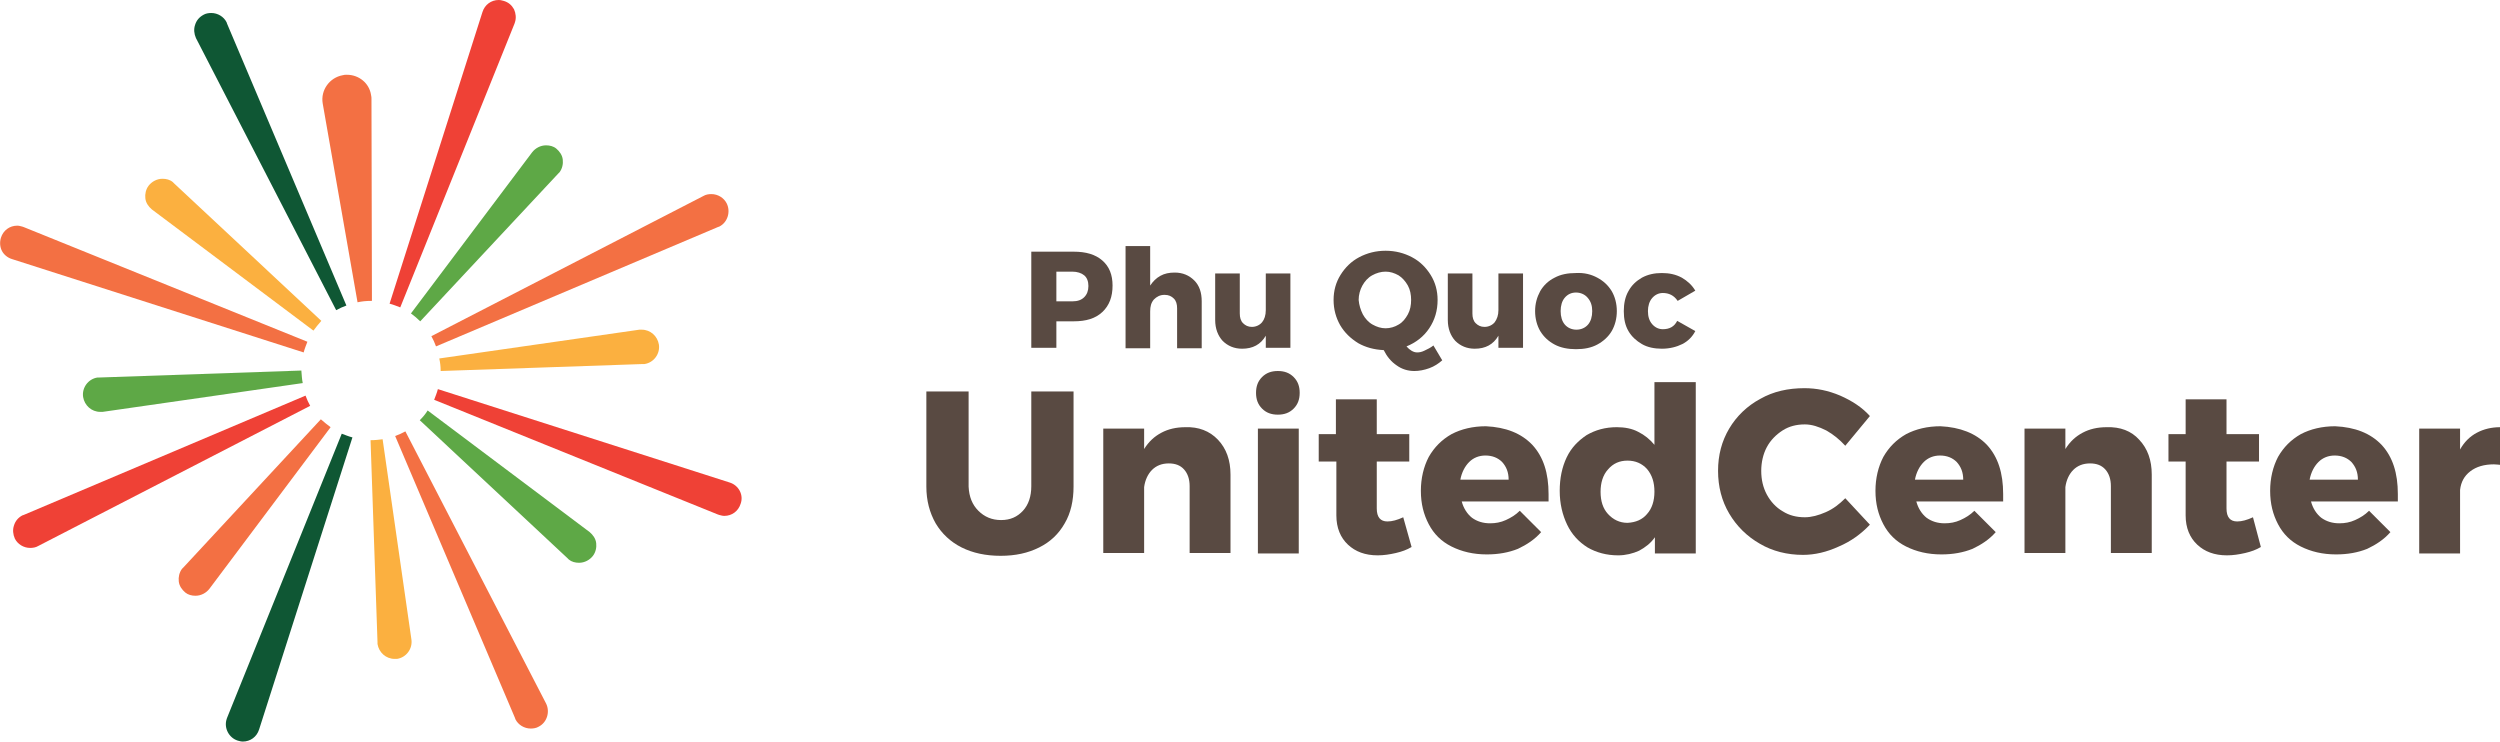 <?xml version="1.0" encoding="utf-8"?>
<!-- Generator: Adobe Illustrator 25.4.1, SVG Export Plug-In . SVG Version: 6.00 Build 0)  -->
<svg version="1.1" id="Layer_1" xmlns="http://www.w3.org/2000/svg" xmlns:xlink="http://www.w3.org/1999/xlink" x="0px" y="0px"
	 viewBox="0 0 538.4 159.7" style="enable-background:new 0 0 538.4 159.7;" xml:space="preserve">
<style type="text/css">
	.st0{fill:#594A42;}
	.st1{fill:#5EA846;}
	.st2{fill:#FBB040;}
	.st3{fill:#F37043;}
	.st4{fill:#EF4136;}
	.st5{fill:#0F5734;}
</style>
<g>
	<g>
		<path class="st0" d="M210.7,110c1.3,1.3,2.9,2,4.9,2c2,0,3.5-0.7,4.7-2c1.2-1.3,1.8-3.1,1.8-5.3V84.3h9.1v20.5
			c0,3-0.6,5.7-1.9,7.9c-1.3,2.3-3.1,4-5.5,5.2c-2.4,1.2-5.1,1.8-8.3,1.8s-6-0.6-8.4-1.8c-2.4-1.2-4.3-3-5.6-5.2
			c-1.3-2.3-2-4.9-2-7.9V84.3h9.1v20.5C208.7,107,209.4,108.7,210.7,110z"/>
		<path class="st0" d="M262.3,94.7c1.8,1.9,2.7,4.4,2.7,7.5v16.9h-8.8v-14.4c0-1.5-0.4-2.7-1.2-3.6s-1.9-1.3-3.3-1.3
			c-1.5,0-2.7,0.5-3.6,1.4s-1.5,2.2-1.7,3.7v14.2h-8.8V92.3h8.8v4.4c1-1.6,2.2-2.7,3.7-3.5c1.5-0.8,3.2-1.2,5.2-1.2
			C258.1,91.9,260.5,92.8,262.3,94.7z"/>
		<path class="st0" d="M278.6,81.2c0.9,0.9,1.3,2,1.3,3.4c0,1.4-0.4,2.5-1.3,3.4c-0.9,0.9-2,1.3-3.4,1.3c-1.4,0-2.5-0.4-3.4-1.3
			c-0.9-0.9-1.3-2-1.3-3.4c0-1.4,0.4-2.5,1.3-3.4c0.9-0.9,2-1.3,3.4-1.3C276.6,79.9,277.7,80.3,278.6,81.2z M270.9,92.3h8.8v26.9
			h-8.8V92.3z"/>
		<path class="st0" d="M304,117.8c-1,0.6-2.1,1-3.4,1.3c-1.3,0.3-2.6,0.5-3.9,0.5c-2.7,0-4.8-0.8-6.4-2.3c-1.6-1.5-2.5-3.6-2.5-6.3
			V99.4H284v-5.9h3.7v-7.5h8.8v7.5h7v5.9h-7v10.1c0,1.9,0.8,2.8,2.3,2.8c1,0,2.1-0.3,3.4-0.9L304,117.8z"/>
		<path class="st0" d="M330,95.8c2.4,2.6,3.5,6.1,3.5,10.6c0,0.7,0,1.2,0,1.6h-18.7c0.4,1.5,1.2,2.7,2.2,3.5
			c1.1,0.8,2.4,1.2,3.9,1.2c1.2,0,2.3-0.2,3.4-0.7c1.1-0.5,2.1-1.1,3-2l4.6,4.6c-1.4,1.6-3.1,2.7-5,3.6c-2,0.8-4.2,1.2-6.7,1.2
			c-2.9,0-5.4-0.6-7.6-1.7c-2.2-1.1-3.8-2.7-4.9-4.8c-1.1-2.1-1.7-4.4-1.7-7.2c0-2.7,0.6-5.2,1.7-7.3c1.2-2.1,2.8-3.7,4.9-4.9
			c2.1-1.1,4.6-1.7,7.4-1.7C324.3,92,327.6,93.3,330,95.8z M324.9,103.3c0-1.6-0.5-2.8-1.4-3.8c-0.9-0.9-2.1-1.4-3.6-1.4
			c-1.4,0-2.6,0.5-3.5,1.4c-0.9,0.9-1.6,2.2-1.9,3.8H324.9z"/>
		<path class="st0" d="M365.2,82.3v36.9h-8.8v-3.5c-0.9,1.3-2.1,2.2-3.4,2.9c-1.3,0.6-2.9,1-4.5,1c-2.5,0-4.7-0.6-6.6-1.7
			c-1.9-1.2-3.4-2.8-4.4-4.9c-1-2.1-1.6-4.5-1.6-7.3c0-2.7,0.5-5.1,1.5-7.2c1-2.1,2.5-3.6,4.3-4.8c1.9-1.1,4-1.7,6.5-1.7
			c1.7,0,3.3,0.3,4.6,1c1.4,0.7,2.5,1.6,3.5,2.8V82.3H365.2z M354.7,110.7c1.1-1.2,1.6-2.9,1.6-4.8c0-2-0.5-3.6-1.6-4.9
			c-1.1-1.2-2.5-1.8-4.2-1.8c-1.7,0-3.1,0.6-4.2,1.9c-1.1,1.2-1.6,2.9-1.6,4.8c0,2,0.5,3.6,1.6,4.8c1.1,1.2,2.5,1.9,4.2,1.9
			C352.3,112.5,353.7,111.9,354.7,110.7z"/>
		<path class="st0" d="M393.3,92.7c-1.6-0.8-3.1-1.3-4.6-1.3c-1.8,0-3.4,0.4-4.8,1.3c-1.4,0.9-2.6,2.1-3.4,3.6
			c-0.8,1.5-1.2,3.3-1.2,5.1c0,1.9,0.4,3.6,1.2,5.1c0.8,1.5,2,2.8,3.4,3.6c1.4,0.9,3,1.3,4.8,1.3c1.4,0,2.9-0.4,4.5-1.1
			c1.6-0.7,2.9-1.7,4.2-3l5.3,5.7c-1.9,2-4.1,3.6-6.7,4.7c-2.6,1.2-5.2,1.8-7.7,1.8c-3.4,0-6.6-0.8-9.3-2.4c-2.8-1.6-5-3.8-6.6-6.5
			c-1.6-2.7-2.4-5.8-2.4-9.2c0-3.4,0.8-6.4,2.4-9.1c1.6-2.7,3.9-4.9,6.7-6.4c2.8-1.6,6-2.3,9.5-2.3c2.6,0,5.1,0.5,7.7,1.6
			c2.5,1.1,4.7,2.5,6.4,4.4l-5.3,6.4C396.2,94.7,394.9,93.6,393.3,92.7z"/>
		<path class="st0" d="M427.9,95.8c2.4,2.6,3.5,6.1,3.5,10.6c0,0.7,0,1.2,0,1.6h-18.7c0.4,1.5,1.2,2.7,2.2,3.5
			c1.1,0.8,2.4,1.2,3.9,1.2c1.2,0,2.3-0.2,3.4-0.7c1.1-0.5,2.1-1.1,3-2l4.6,4.6c-1.4,1.6-3.1,2.7-5,3.6c-2,0.8-4.2,1.2-6.7,1.2
			c-2.9,0-5.4-0.6-7.6-1.7c-2.2-1.1-3.8-2.7-4.9-4.8c-1.1-2.1-1.7-4.4-1.7-7.2c0-2.7,0.6-5.2,1.7-7.3c1.2-2.1,2.8-3.7,4.9-4.9
			c2.1-1.1,4.6-1.7,7.4-1.7C422.1,92,425.5,93.3,427.9,95.8z M422.8,103.3c0-1.6-0.5-2.8-1.4-3.8c-0.9-0.9-2.1-1.4-3.6-1.4
			c-1.4,0-2.6,0.5-3.5,1.4c-0.9,0.9-1.6,2.2-1.9,3.8H422.8z"/>
		<path class="st0" d="M460.7,94.7c1.8,1.9,2.7,4.4,2.7,7.5v16.9h-8.8v-14.4c0-1.5-0.4-2.7-1.2-3.6c-0.8-0.9-1.9-1.3-3.3-1.3
			c-1.5,0-2.7,0.5-3.6,1.4c-0.9,0.9-1.5,2.2-1.7,3.7v14.2h-8.8V92.3h8.8v4.4c1-1.6,2.2-2.7,3.7-3.5c1.5-0.8,3.2-1.2,5.2-1.2
			C456.6,91.9,459,92.8,460.7,94.7z"/>
		<path class="st0" d="M486.9,117.8c-1,0.6-2.1,1-3.4,1.3c-1.3,0.3-2.6,0.5-3.9,0.5c-2.7,0-4.8-0.8-6.4-2.3
			c-1.6-1.5-2.5-3.6-2.5-6.3V99.4h-3.7v-5.9h3.7v-7.5h8.8v7.5h7v5.9h-7v10.1c0,1.9,0.8,2.8,2.3,2.8c1,0,2.1-0.3,3.4-0.9L486.9,117.8
			z"/>
		<path class="st0" d="M512.9,95.8c2.4,2.6,3.5,6.1,3.5,10.6c0,0.7,0,1.2,0,1.6h-18.7c0.4,1.5,1.2,2.7,2.2,3.5
			c1.1,0.8,2.4,1.2,3.9,1.2c1.2,0,2.3-0.2,3.4-0.7c1.1-0.5,2.1-1.1,3-2l4.6,4.6c-1.4,1.6-3.1,2.7-5,3.6c-2,0.8-4.2,1.2-6.7,1.2
			c-2.9,0-5.4-0.6-7.6-1.7c-2.2-1.1-3.8-2.7-4.9-4.8c-1.1-2.1-1.7-4.4-1.7-7.2c0-2.7,0.6-5.2,1.7-7.3c1.2-2.1,2.8-3.7,4.9-4.9
			c2.1-1.1,4.6-1.7,7.4-1.7C507.2,92,510.5,93.3,512.9,95.8z M507.8,103.3c0-1.6-0.5-2.8-1.4-3.8c-0.9-0.9-2.1-1.4-3.6-1.4
			c-1.4,0-2.6,0.5-3.5,1.4c-0.9,0.9-1.6,2.2-1.9,3.8H507.8z"/>
		<path class="st0" d="M533.4,93.2c1.5-0.8,3.2-1.2,5-1.2v8.1c-0.3,0-0.7-0.1-1.3-0.1c-2.1,0-3.8,0.5-5.1,1.5c-1.3,1-2,2.3-2.2,4
			v13.7h-8.8V92.3h8.8v4.5C530.7,95.2,531.9,94,533.4,93.2z"/>
	</g>
	<g>
		<path class="st1" d="M90.5,69.2l29.7-31.8c0.1-0.1,0.2-0.2,0.3-0.3c0.6-0.8,0.8-1.8,0.7-2.7c-0.1-1-0.7-1.8-1.4-2.4
			c-0.6-0.5-1.4-0.7-2.2-0.7c0,0,0,0,0,0c-1.2,0-2.3,0.6-3,1.5L88.5,67.5C89.2,68,89.9,68.6,90.5,69.2z"/>
		<path class="st2" d="M94.9,79.9l43.5-1.5c0.1,0,0.3,0,0.4,0c2-0.3,3.4-2.2,3.1-4.2c-0.3-1.8-1.8-3.2-3.7-3.2c-0.2,0-0.3,0-0.5,0
			l-43.1,6.2C94.8,78.1,94.9,78.9,94.9,79.9C94.9,79.8,94.9,79.9,94.9,79.9z"/>
		<path class="st3" d="M154.6,48.9c0.1,0,0.2-0.1,0.3-0.1c1.8-0.9,2.5-3.2,1.6-5c-0.6-1.2-1.9-2-3.3-2c-0.6,0-1.2,0.1-1.7,0.4
			L92.9,72.4c0.4,0.7,0.7,1.4,1,2.2L154.6,48.9z"/>
		<path class="st4" d="M157.1,103.9L94.3,83.8c-0.2,0.8-0.5,1.5-0.8,2.3l61.1,24.7c0.1,0,0.2,0.1,0.3,0.1c0.4,0.1,0.7,0.2,1.1,0.2
			c1.6,0,3-1,3.5-2.6C160.2,106.6,159.1,104.5,157.1,103.9z"/>
		<path class="st3" d="M110.9,154.6c0,0.1,0.1,0.2,0.1,0.3c0.6,1.2,1.9,2,3.3,2c0.6,0,1.2-0.1,1.7-0.4c1.8-0.9,2.5-3.2,1.6-5
			L87.3,92.9c-0.7,0.4-1.4,0.7-2.2,1L110.9,154.6z"/>
		<path class="st5" d="M48.9,154.6c0,0.1-0.1,0.2-0.1,0.3c-0.6,1.9,0.5,4,2.4,4.6c0.4,0.1,0.7,0.2,1.1,0.2c1.6,0,3-1,3.5-2.6
			l20.1-62.9c-0.8-0.2-1.5-0.5-2.3-0.8L48.9,154.6z"/>
		<path class="st4" d="M5.1,110.9c-0.1,0-0.2,0.1-0.3,0.1c-0.9,0.5-1.5,1.2-1.8,2.2c-0.3,0.9-0.2,1.9,0.2,2.8c0.6,1.2,1.9,2,3.3,2
			c0.6,0,1.2-0.1,1.7-0.4l58.6-30.2c-0.4-0.7-0.7-1.4-1-2.2L5.1,110.9z"/>
		<path class="st3" d="M5.1,48.9c-0.1,0-0.2-0.1-0.3-0.1c-0.4-0.1-0.7-0.2-1.1-0.2h0c-1.6,0-3,1-3.5,2.6C-0.1,52.2,0,53.2,0.4,54
			s1.2,1.5,2.2,1.8l62.8,20.1c0.2-0.8,0.5-1.5,0.8-2.3L5.1,48.9z"/>
		<path class="st5" d="M48.9,5.1c0-0.1-0.1-0.2-0.1-0.3c-0.6-1.2-1.9-2-3.3-2c-0.6,0-1.2,0.1-1.7,0.4c-0.9,0.5-1.5,1.2-1.8,2.2
			c-0.3,0.9-0.2,1.9,0.2,2.8l30.2,58.6c0.7-0.4,1.4-0.7,2.2-1L48.9,5.1z"/>
		<path class="st4" d="M110.8,5.1c0-0.1,0.1-0.2,0.1-0.3c0.3-0.9,0.2-1.9-0.2-2.8c-0.5-0.9-1.2-1.5-2.2-1.8
			c-0.4-0.1-0.7-0.2-1.1-0.2c-1.6,0-3,1-3.5,2.6l-20,62.8c0.8,0.2,1.5,0.5,2.3,0.8L110.8,5.1z"/>
		<path class="st1" d="M90.4,90.5l31.8,29.7c0.1,0.1,0.2,0.2,0.3,0.3c0.6,0.5,1.4,0.7,2.2,0.7c1.2,0,2.3-0.6,3-1.5
			c0.6-0.8,0.8-1.8,0.7-2.7c-0.1-1-0.7-1.8-1.4-2.4L92.1,88.4C91.6,89.2,91.1,89.8,90.4,90.5z"/>
		<path class="st2" d="M79.8,94.8l1.5,43.5c0,0.1,0,0.3,0,0.4c0.3,1.8,1.8,3.2,3.7,3.2c0.2,0,0.3,0,0.5,0c2-0.3,3.4-2.2,3.1-4.2
			l-6.2-43.1C81.6,94.7,80.8,94.8,79.8,94.8C79.9,94.8,79.8,94.8,79.8,94.8z"/>
		<path class="st3" d="M39.5,122.2c-0.1,0.1-0.2,0.2-0.3,0.3c-0.6,0.8-0.8,1.8-0.7,2.7c0.1,1,0.7,1.8,1.4,2.4
			c0.6,0.5,1.4,0.7,2.2,0.7c1.2,0,2.3-0.6,3-1.5l26.1-34.8c-0.7-0.5-1.4-1.1-2.1-1.7L39.5,122.2z"/>
		<path class="st1" d="M21.4,81.3c-0.1,0-0.3,0-0.4,0c-2,0.3-3.4,2.2-3.1,4.2c0.3,1.8,1.8,3.2,3.7,3.2c0.2,0,0.4,0,0.5,0l43.1-6.2
			c-0.2-0.9-0.2-1.7-0.3-2.7L21.4,81.3z"/>
		<path class="st2" d="M37.5,39.5c-0.1-0.1-0.2-0.2-0.3-0.3c-0.6-0.5-1.4-0.7-2.2-0.7c-1.2,0-2.3,0.6-3,1.5
			c-0.6,0.8-0.8,1.8-0.7,2.7c0.1,1,0.7,1.8,1.4,2.4l34.8,26.1c0.5-0.7,1.1-1.4,1.7-2.1L37.5,39.5z"/>
		<path class="st3" d="M80.1,64.8L80,21.3c0-0.2,0-0.5-0.1-0.9c-0.4-2.5-2.6-4.3-5.2-4.3c0,0,0,0,0,0c-0.3,0-0.6,0-0.9,0.1
			c-2.8,0.5-4.8,3.2-4.3,6.1L77,65.1c0.9-0.2,1.9-0.3,2.9-0.3C79.9,64.8,80,64.8,80.1,64.8z"/>
	</g>
	<g>
		<path class="st0" d="M237.4,56.1c1.5,1.3,2.2,3.1,2.2,5.4c0,2.4-0.7,4.3-2.2,5.7c-1.5,1.4-3.5,2-6.2,2h-3.7v5.7h-5.4V54.2h9.1
			C233.9,54.2,235.9,54.8,237.4,56.1z M233.5,64c0.6-0.6,0.9-1.4,0.9-2.4c0-1-0.3-1.8-0.9-2.3c-0.6-0.5-1.5-0.8-2.6-0.8h-3.4v6.4
			h3.4C232.1,64.9,232.9,64.6,233.5,64z"/>
		<path class="st0" d="M257.2,60.4c1.1,1.1,1.6,2.6,1.6,4.5v10.1h-5.3v-8.6c0-0.9-0.2-1.6-0.7-2.1c-0.5-0.5-1.1-0.8-2-0.8
			c-1,0-1.7,0.4-2.3,1c-0.6,0.7-0.8,1.5-0.8,2.6v7.9h-5.3V53h5.3v8.5c0.6-0.9,1.3-1.6,2.2-2.1c0.9-0.5,1.9-0.7,3.1-0.7
			C254.7,58.7,256.1,59.3,257.2,60.4z"/>
		<path class="st0" d="M277.9,58.9v16h-5.3v-2.6c-1.1,1.9-2.8,2.8-5.1,2.8c-1.7,0-3.1-0.6-4.2-1.7c-1-1.1-1.6-2.6-1.6-4.5V58.9h5.3
			v8.6c0,0.9,0.2,1.6,0.7,2.1c0.5,0.5,1.1,0.8,1.9,0.8c0.9,0,1.7-0.4,2.2-1s0.8-1.5,0.8-2.6v-7.9H277.9z"/>
		<path class="st0" d="M310.6,77.6c-0.8,0.7-1.7,1.3-2.8,1.7c-1.1,0.4-2.2,0.6-3.2,0.6c-1.4,0-2.7-0.4-3.8-1.2
			c-1.2-0.8-2.1-1.9-2.8-3.3c-2.1-0.1-3.9-0.6-5.5-1.5c-1.6-1-2.9-2.2-3.9-3.9c-0.9-1.6-1.4-3.4-1.4-5.4c0-2,0.5-3.8,1.5-5.4
			c1-1.6,2.3-2.9,4-3.8c1.7-0.9,3.6-1.4,5.7-1.4c2.1,0,4,0.5,5.7,1.4c1.7,0.9,3,2.2,4,3.8c1,1.6,1.5,3.4,1.5,5.4
			c0,2.3-0.6,4.3-1.8,6.1c-1.2,1.8-2.9,3.1-4.9,3.9c0.7,0.8,1.5,1.3,2.3,1.3c0.5,0,1-0.1,1.6-0.4c0.6-0.3,1.3-0.6,1.9-1.1
			L310.6,77.6z M293.5,67.7c0.5,0.9,1.2,1.7,2.1,2.2c0.9,0.5,1.8,0.8,2.8,0.8c1,0,2-0.3,2.8-0.8c0.9-0.5,1.5-1.3,2-2.2
			c0.5-0.9,0.7-2,0.7-3.1c0-1.1-0.2-2.2-0.7-3.1c-0.5-0.9-1.2-1.7-2-2.2c-0.9-0.5-1.8-0.8-2.8-0.8c-1,0-2,0.3-2.9,0.8
			c-0.9,0.5-1.6,1.3-2.1,2.2c-0.5,0.9-0.8,2-0.8,3.1C292.7,65.7,293,66.7,293.5,67.7z"/>
		<path class="st0" d="M328,58.9v16h-5.3v-2.6c-1.1,1.9-2.8,2.8-5.1,2.8c-1.7,0-3.1-0.6-4.2-1.7c-1-1.1-1.6-2.6-1.6-4.5V58.9h5.3
			v8.6c0,0.9,0.2,1.6,0.7,2.1c0.5,0.5,1.1,0.8,1.9,0.8c0.9,0,1.7-0.4,2.2-1c0.5-0.7,0.8-1.5,0.8-2.6v-7.9H328z"/>
		<path class="st0" d="M344,59.8c1.3,0.7,2.3,1.6,3.1,2.9c0.7,1.2,1.1,2.7,1.1,4.3c0,1.6-0.4,3.1-1.1,4.3c-0.7,1.2-1.8,2.2-3.1,2.9
			c-1.3,0.7-2.8,1-4.6,1c-1.7,0-3.3-0.3-4.6-1c-1.3-0.7-2.3-1.6-3.1-2.9c-0.7-1.2-1.1-2.7-1.1-4.3c0-1.6,0.4-3,1.1-4.3
			c0.7-1.2,1.7-2.2,3.1-2.9c1.3-0.7,2.8-1,4.6-1C341.2,58.7,342.7,59.1,344,59.8z M337,64.1c-0.6,0.7-0.9,1.7-0.9,2.9
			c0,1.2,0.3,2.2,0.9,2.9c0.6,0.7,1.5,1.1,2.5,1.1c1,0,1.9-0.4,2.5-1.1c0.6-0.7,0.9-1.7,0.9-2.9c0-1.2-0.3-2.1-1-2.9
			c-0.6-0.7-1.5-1.1-2.5-1.1C338.4,63,337.6,63.4,337,64.1z"/>
		<path class="st0" d="M358.1,63.1c-0.9,0-1.7,0.4-2.3,1.1c-0.6,0.7-0.9,1.7-0.9,2.8c0,1.2,0.3,2.1,0.9,2.8c0.6,0.7,1.4,1.1,2.3,1.1
			c1.5,0,2.5-0.6,3.1-1.8l3.9,2.2c-0.6,1.2-1.6,2.2-2.8,2.8s-2.7,1-4.4,1c-1.6,0-3.1-0.3-4.3-1c-1.2-0.7-2.2-1.6-2.9-2.8
			c-0.7-1.2-1-2.6-1-4.3c0-1.6,0.3-3.1,1-4.3c0.7-1.3,1.7-2.2,2.9-2.9c1.3-0.7,2.7-1,4.3-1c1.6,0,3,0.3,4.3,1
			c1.2,0.7,2.2,1.6,2.9,2.8l-3.8,2.2C360.5,63.6,359.4,63.1,358.1,63.1z"/>
	</g>
</g>
</svg>
